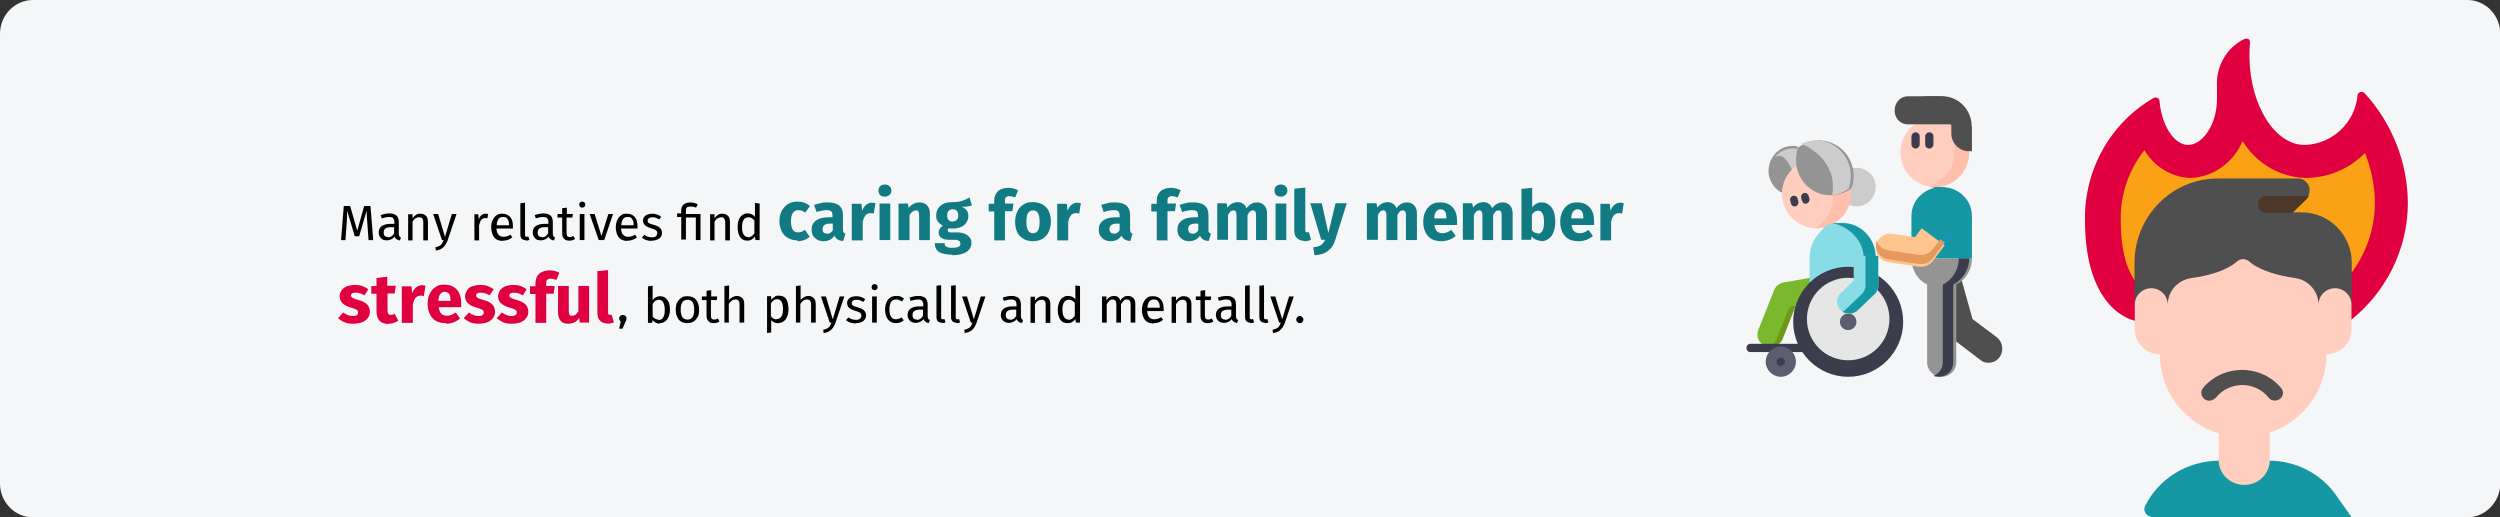 <?xml version="1.0" encoding="UTF-8"?>
<svg xmlns="http://www.w3.org/2000/svg" id="Ebene_1" data-name="Ebene 1" version="1.1" viewBox="0 0 909 188">
  <rect x="0" y="0" width="909" height="188" fill="#333333" stroke="none"/>
  <defs>
    <style>
      .cls-1 {
        fill: #ccc;
      }

      .cls-1, .cls-2, .cls-3, .cls-4, .cls-5, .cls-6, .cls-7, .cls-8, .cls-9, .cls-10, .cls-11, .cls-12, .cls-13, .cls-14, .cls-15, .cls-16, .cls-17, .cls-18, .cls-19, .cls-20, .cls-21, .cls-22, .cls-23 {
        stroke-width: 0px;
      }

      .cls-2 {
        fill: #117a83;
      }

      .cls-3 {
        fill: #3b3d4c;
      }

      .cls-4 {
        fill: #000;
      }

      .cls-5 {
        fill: #7ab92d;
      }

      .cls-6 {
        fill: #0c0c0c;
      }

      .cls-7 {
        fill: none;
      }

      .cls-8 {
        fill: #ffbfab;
      }

      .cls-9 {
        fill: #e6e6e6;
      }

      .cls-10 {
        fill: #f5f6f7;
      }

      .cls-11 {
        fill: #949494;
      }

      .cls-12 {
        fill: #faa116;
      }

      .cls-13 {
        fill: #e0003f;
      }

      .cls-14 {
        fill: #4f4f4f;
      }

      .cls-15 {
        fill: #5c5e70;
      }

      .cls-16 {
        fill: #1598a4;
      }

      .cls-17 {
        fill: #ffcebf;
      }

      .cls-18 {
        fill: #1895b7;
      }

      .cls-19 {
        fill: #88dce5;
      }

      .cls-20 {
        fill: #4c3729;
      }

      .cls-21 {
        fill: #6c9918;
      }

      .cls-22 {
        fill: #ffc48f;
      }

      .cls-23 {
        fill: #e59a5c;
      }
    </style>
  </defs>
  <g id="Page-1">
    <g id="vorlage">
      <g id="Group-7">
        <path id="Path" class="cls-10" d="M12,0h885.1c6.6,0,12,5.5,12,12.3v163.5c0,6.7-5.4,12.3-12,12.3H12c-6.6,0-12-5.5-12-12.3V12.3C0,5.5,5.4,0,12,0Z"></path>
        <g id="Group">
          <path id="Path-2" data-name="Path" class="cls-11" d="M643.3,64.2c.6,2.6,2.3,4.6,4.4,5.8l8.4-6.4.9-.7-3.5-9.7c-1.2-.2-2.5-.2-3.8.1-2.1.5-3.8,1.8-4.9,3.4-1.5,2.1-2.2,4.9-1.5,7.6h0Z"></path>
          <path id="Path-3" data-name="Path" class="cls-1" d="M645,57.5c2.9-2.5,5.6.7,8.2,8.5l3.8-2.4-3.4-9.5c-1.2-.2-2.5-.2-3.7.1-2,.5-3.7,1.7-4.8,3.3h0Z"></path>
          <path id="Path-4" data-name="Path" class="cls-1" d="M673.3,61.2c3.7-.9,7.6,1.3,8.5,5.1.9,3.7-1.3,7.6-5.1,8.5-3.7.9-7.6-1.3-8.5-5.1-.9-3.7,1.3-7.6,5.1-8.5h0Z"></path>
          <path id="Path-5" data-name="Path" class="cls-17" d="M672.6,67.4c1.7,6.7-2.4,13.5-9.1,15.2-6.7,1.7-13.5-2.4-15.2-9.1-1.7-6.7,2.4-13.5,9.1-15.2,6.7-1.7,13.5,2.4,15.2,9.1h0Z"></path>
          <path id="Path-6" data-name="Path" class="cls-8" d="M660,83c1.1,0,2.2-.1,3.4-.4,6.8-1.7,11-8.5,9.2-15.2-1.7-6.7-8.6-10.8-15.5-9.1-1.1.3-2.2.7-3.1,1.2,5.6,0,10.7,3.9,12.1,9.4,1.4,5.6-1.2,11.3-6.1,13.9h0Z"></path>
          <path id="Path-7" data-name="Path" class="cls-3" d="M656.6,74c.1,0,.2,0,.3,0,.7-.2,1.2-1,1-1.7l-.3-1.1c-.2-.8-.9-1.2-1.7-1-.7.2-1.2,1-1,1.7l.3,1.1c.2.6.7,1.1,1.3,1.1h0Z"></path>
          <path id="Path-8" data-name="Path" class="cls-3" d="M652.6,75c.1,0,.2,0,.3,0,.7-.2,1.2-1,1-1.7l-.3-1.1c-.2-.8-.9-1.2-1.7-1-.7.2-1.2,1-1,1.7l.3,1.1c.2.6.7,1.1,1.3,1.1Z"></path>
          <path id="Path-9" data-name="Path" class="cls-11" d="M658.1,68.5c2.7,2.1,6,2.8,9.1,2.4,2.2-.3,4.3-1.1,6-2.5,1.9-5.2.3-11.3-4.3-14.8-3.9-2.9-8.8-3.3-12.9-1.3-.8.4-1.5.8-2.2,1.4-1.9,5.2-.3,11.3,4.3,14.8h0Z"></path>
          <path id="Path-10" data-name="Path" class="cls-1" d="M655,52.3h0s13.5,5,11.2,18.7c2.2-.3,4.3-1.1,6-2.5,1.9-5.3.3-11.4-4.3-14.9-3.9-3-8.8-3.3-12.9-1.3h0Z"></path>
          <path id="Path-11" data-name="Path" class="cls-5" d="M658.3,101l-9.8,1.7c-1.5.3-2.8,1.3-3.4,2.7l-5.8,14.6c-.9,2.3.2,4.8,2.5,5.7.5.2,1.1.3,1.6.3,1.8,0,3.4-1.1,4.1-2.8l4.9-12.3h10.5"></path>
          <path id="Path-12" data-name="Path" class="cls-21" d="M643,125.9c.4,0,.7.1,1.1.1,1.7,0,3.4-1,4.1-2.8l4.8-12.2c-1.3,0-2.5.8-3,2.1l-4,10.2c-.5,1.3-1.7,2.3-3,2.6h0Z"></path>
          <path id="Path-13" data-name="Path" class="cls-3" d="M636.3,128h20.3c.7,0,1.3-.7,1.3-1.5s-.6-1.5-1.3-1.5h-20.3c-.7,0-1.3.7-1.3,1.5s.6,1.5,1.3,1.5Z"></path>
          <path id="Path-14" data-name="Path" class="cls-19" d="M682,100.5v-7c0-6.9-5.4-12.5-12-12.5s-6.3,1.4-8.5,3.7c-2.2,2.3-3.5,5.4-3.5,8.8v11.5"></path>
          <path id="Path-15" data-name="Path" class="cls-16" d="M667,81.3c5.4,1.3,10.6,6.3,10.6,12.2v7.5l4.4-.4v-7c0-6.9-5.5-12.5-12.2-12.5s-1.9.1-2.8.3h0Z"></path>
          <path id="Path-16" data-name="Path" class="cls-3" d="M652,117c0,11,9,20,20,20s20-9,20-20-9-20-20-20-20,9-20,20Z"></path>
          <path id="Path-17" data-name="Path" class="cls-9" d="M657,116c0,8.3,6.7,15,15,15s15-6.7,15-15-6.7-15-15-15-15,6.7-15,15Z"></path>
          <path id="Path-18" data-name="Path" class="cls-15" d="M669,117c0,1.7,1.3,3,3,3s3-1.3,3-3-1.3-3-3-3-3,1.3-3,3Z"></path>
          <path id="Path-19" data-name="Path" class="cls-19" d="M674,93v9l-4.7,4.6c-1.8,1.7-1.8,4.5,0,6.2.9.9,2,1.3,3.2,1.3s2.3-.4,3.2-1.3l6-5.8c.8-.8,1.3-1.9,1.3-3.1v-10.8"></path>
          <path id="Path-20" data-name="Path" class="cls-16" d="M670,113.4c.7.4,1.5.6,2.3.6,1.2,0,2.3-.4,3.2-1.3l6.1-5.8c.9-.8,1.3-1.9,1.3-3.1v-10.8h-4.6v10.8c0,1.2-.5,2.3-1.3,3.1l-6.1,5.8c-.3.3-.6.5-1,.7h0Z"></path>
          <path id="Path-21" data-name="Path" class="cls-15" d="M642,131.5c0,3,2.5,5.5,5.5,5.5s5.5-2.5,5.5-5.5-2.5-5.5-5.5-5.5-5.5,2.5-5.5,5.5Z"></path>
          <path id="Path-22" data-name="Path" class="cls-3" d="M647.5,133c1.3,0,2-1.6,1.1-2.5-.5-.5-1.3-.6-1.9-.2-.5.3-.8,1-.7,1.6.1.7.8,1.2,1.5,1.2h0Z"></path>
          <path id="Path-23" data-name="Path" class="cls-14" d="M713.1,101.3l4.1,14.7,8.8,6.6c2.2,1.7,2.7,4.9,1.1,7.2-1,1.4-2.5,2.1-4,2.1s-2.1-.3-3-1l-9.6-7.3-6.4-15.8,3.5-7.9,5.7,1.3Z"></path>
          <path id="Path-24" data-name="Path" class="cls-16" d="M695,78.5v15.5h22v-15.5c0-5.8-4.9-10.5-11-10.5s-11,4.7-11,10.5Z"></path>
          <path id="Path-25" data-name="Path" class="cls-17" d="M695.9,45.4c-3,2.3-4.9,5.9-4.9,10,0,7,5.6,12.6,12.5,12.6s12.5-5.7,12.5-12.6v-9l-8.1-6.4-12,5.4Z"></path>
          <path id="Path-26" data-name="Path" class="cls-8" d="M701,67.7c.9.2,1.8.3,2.7.3,6.8,0,12.3-5.7,12.3-12.6v-9l-7.9-6.4-3.5,1.6,6,4.8v9c0,6-4.1,11-9.5,12.3Z"></path>
          <path id="Path-27" data-name="Path" class="cls-14" d="M717,45.9v9.1c-3.5,0-6.4-2.9-6.4-6.5v-3.3h-16.4c-.2,0-.5,0-.7,0-6.4-.4-6-10.2.4-10.2h12.3c5.9,0,10.7,4.9,10.7,10.9Z"></path>
          <path id="Path-28" data-name="Path" class="cls-14" d="M698,35c5.8,0,10.5,4.5,10.9,10.2h.6v3.3c0,1.8.7,3.4,1.9,4.6,1.2,1.2,2.8,1.9,4.6,1.9v-9.1c0-6-4.9-10.9-10.9-10.9h-7.1Z"></path>
          <path id="Path-29" data-name="Path" class="cls-3" d="M701.5,54c.8,0,1.5-.7,1.5-1.5v-2.9c0-.9-.7-1.5-1.5-1.5s-1.5.7-1.5,1.5v2.9c0,.9.7,1.5,1.5,1.5Z"></path>
          <path id="Path-30" data-name="Path" class="cls-3" d="M696.5,54c.8,0,1.5-.7,1.5-1.5v-2.9c0-.9-.7-1.5-1.5-1.5s-1.5.7-1.5,1.5v2.9c0,.9.7,1.5,1.5,1.5Z"></path>
          <path id="Path-31" data-name="Path" class="cls-11" d="M695,94c0,3,1.2,5.7,3.2,7.7.7.7,1.6,1.3,2.5,1.8v28.3c0,2.9,2.4,5.2,5.3,5.2s5.3-2.3,5.3-5.2v-28.3c3.4-1.8,5.7-5.4,5.7-9.5h-22Z"></path>
          <path id="Path-32" data-name="Path" class="cls-16" d="M703,68.2c5.2.9,9.2,5.2,9.2,10.3v15.5h3.8v-15.5c0-5.8-5-10.5-11.1-10.5s-1.3,0-1.9.2Z"></path>
          <path id="Path-33" data-name="Path" class="cls-3" d="M703,136.7c.6.2,1.2.3,1.9.3,3,0,5.3-2.3,5.3-5.2v-28.3c3.4-1.8,5.8-5.4,5.8-9.5h-3.8c0,4.1-2.3,7.7-5.8,9.5v28.3c0,2.2-1.4,4.1-3.4,4.9Z"></path>
          <polyline id="Path-34" data-name="Path" class="cls-18" points="706 91 710 85.2 708.5 84 706 87.6"></polyline>
          <path id="Path-35" data-name="Path" class="cls-22" d="M698.7,83l-2.4,3.2-8.3-1.2c-2.8-.4-5.5,1.5-5.9,4.4-.4,2.8,1.6,5.5,4.4,5.9l11.3,1.7c.3,0,.5,0,.8,0,1.6,0,3.2-.8,4.2-2.1l4.3-5.7"></path>
          <path id="Path-36" data-name="Path" class="cls-23" d="M686.5,94.3l11.3,1.7c.3,0,.5,0,.8,0,1.6,0,3.2-.8,4.2-2.1l4.3-5.7-1.6-1.2-2.7,3.6c-1,1.3-2.5,2.1-4.2,2.1s-.5,0-.8,0l-11.3-1.7c-2-.3-3.6-1.7-4.2-3.5,0,.3-.2.6-.2.9-.4,2.8,1.6,5.5,4.4,5.9Z"></path>
        </g>
        <g id="Group-2" data-name="Group">
          <path id="Path-37" data-name="Path" class="cls-13" d="M776.2,116.6s-18.1-3.1-18.1-36.5c-.3-18.3,9.2-35.4,25-44.5.4-.2,1-.2,1.4,0s.7.7.7,1.2c.7,8.4,5.1,15.9,10.4,15.9s10.5-7.5,10.5-16.7v-4.6c-.4-7.2,3.4-14,9.9-17.2.5-.2,1.1-.2,1.5,0,.4.2.7.8.6,1.4-.2,1.8-.2,3.6-.2,5.6.4,17.6,9.5,31.7,20.3,31.5,9.9-.4,18.1-8.1,19-18,0-.6.4-1.1,1-1.2.6-.2,1.2,0,1.6.4,10,10.9,15.6,25.2,15.7,39.9,0,16.7-7.9,32.5-21,42.8h-78.3Z"></path>
          <path id="Path-38" data-name="Path" class="cls-12" d="M779.1,104.7c-3.1-1.7-8-8.5-8-24.6-.2-9.3,2.9-18.3,8.6-25.5,3.6,6,9.9,9.9,16.7,10.1,8.4-.3,15.7-5.6,19-13.4,5,8.1,13.6,13.2,23,13.4h.5c8-.2,15.5-3.4,21-9.1,2.3,5.8,3.6,11.9,3.6,18.2,0,11.8-5,23-13.4,30.9h-71.1Z"></path>
          <path id="Path-39" data-name="Path" class="cls-16" d="M825,167.5c9.5,0,18.5,4.5,24,12l6,8.5h-72.2c-1,0-2-.5-2.6-1.3-.6-.8-.7-1.9-.2-2.8,5-10,15.3-16.3,26.8-16.4h18.1Z"></path>
          <path id="Path-40" data-name="Path" class="cls-17" d="M825.3,152v15.2c0,5.1-4.1,9.1-9.3,9.1s-9.3-4.1-9.3-9.1v-15.2h18.6Z"></path>
          <path id="Path-41" data-name="Path" class="cls-14" d="M855.1,95.6v15.3l-3.1,3.1h-72.8l-3.1-3.1v-15.3c0-17,13.6-30.7,30.3-30.7h29.1c1.5,0,2.8.7,3.6,2,.8,1.2.9,2.8.3,4.1-.2.5-.5.9-.9,1.3l-4.8,4.9h3.1c10.1,0,18.3,8.2,18.3,18.3Z"></path>
          <path id="Path-42" data-name="Path" class="cls-17" d="M817.6,94.9c4.1,3.7,11.3,5.4,16.9,6.2,4.9.7,8.5,4.8,8.5,9.7,0-3.3,2.7-6,6-6s6,2.7,6,6v9c0,5-4.1,9-9.1,9,0,16.6-13.6,30.1-30.3,30.1s-30.3-13.4-30.3-30.1c-5.1,0-9.1-4.1-9.1-9v-9c0-3.3,2.7-6,6-6s6,2.7,6,6c0-4.9,3.6-8.9,8.5-9.7,5.6-.7,12.8-2.5,16.9-6.2,1.2-.9,2.8-.9,4,0Z"></path>
          <path id="Path-43" data-name="Path" class="cls-20" d="M839.5,71.2c-.2.5-.5.9-.9,1.3l-5.1,4.9h-9.4c-1.7,0-3.1-1.4-3.1-3.1s1.3-3.1,3.1-3.1h15.4Z"></path>
          <path id="Path-44" data-name="Path" class="cls-14" d="M803.4,145.7c-1.2,0-2.2-.6-2.7-1.6-.5-.9-.4-2.1.2-2.9,3.4-4.2,8.7-6.7,14.3-6.7s10.9,2.5,14.3,6.7c1,1.2.7,3-.6,3.9-1.3.9-3.1.7-4.1-.6-2.2-2.8-5.8-4.5-9.5-4.5s-7.3,1.7-9.5,4.5c-.7.7-1.6,1.2-2.5,1.2h0Z"></path>
        </g>
        <g id="Many-relatives-find">
          <path id="Manyrelativesfind" class="cls-4" d="M125.6,87.3l.4-5.5c.2-2,.2-3.7.2-5.2h0l2.8,9.3h1.6l2.7-9.3c0,1.2.1,2.9.3,5.1h0l.4,5.6h1.7l-1-12.4h-2.3l-2.5,9-2.6-9h-2.3l-1,12.4h1.6ZM145.4,87.5l.4-1.2c-.3,0-.5-.2-.6-.4-.1-.2-.2-.5-.2-.9h0v-4.3c0-1-.3-1.8-.8-2.3-.6-.5-1.4-.8-2.5-.8s-2.1.2-3.3.6h0l.4,1.2c1-.3,1.9-.5,2.6-.5s1.2.1,1.5.4c.3.3.5.8.5,1.4h0v.7h-1.5c-1.3,0-2.4.3-3.1.8s-1.1,1.3-1.1,2.3.3,1.5.8,2.1,1.3.8,2.2.8,2.2-.5,2.8-1.4c.1.5.4.8.7,1,.3.2.7.4,1.2.4h0ZM141.1,86.2c-.5,0-.9-.1-1.2-.4-.3-.3-.4-.7-.4-1.3,0-1.3.9-1.9,2.6-1.9h1.2v2.2c-.5,1-1.3,1.5-2.2,1.5ZM150,87.3v-6.7c.3-.5.7-1,1.1-1.2.4-.3.8-.4,1.3-.4s.9.1,1.1.4c.3.3.4.8.4,1.4h0v6.6h1.7v-6.8c0-.9-.2-1.6-.7-2.1-.5-.5-1.2-.8-2-.8s-1.1.1-1.6.4c-.5.3-.9.7-1.3,1.2h0v-1.4h-1.6v9.5h1.7ZM158.3,91.1c1.2-.1,2.2-.5,2.9-1.2s1.2-1.5,1.6-2.6h0l3.2-9.5h-1.7l-2.5,8.3-2.5-8.3h-1.8l3.2,9.5h.6c-.2.5-.4,1-.6,1.3-.2.3-.5.6-.9.8-.4.2-.9.4-1.5.5h0l.2,1.3ZM174.2,87.3v-5.4c.2-.9.5-1.6.8-2,.4-.4.8-.6,1.4-.6s.5,0,.8.1h0l.3-1.6c-.3,0-.6-.1-.9-.1-.6,0-1.1.2-1.5.5s-.8.9-1,1.6h0l-.2-1.9h-1.4v9.5h1.7ZM183,87.5c1.2,0,2.3-.4,3.3-1.2h0l-.7-1c-.4.3-.8.5-1.2.6s-.8.2-1.3.2c-.7,0-1.3-.2-1.8-.7-.5-.5-.7-1.3-.8-2.3h6c0-.3,0-.6,0-.8,0-1.5-.3-2.6-1-3.4-.7-.8-1.6-1.2-2.9-1.2s-1.5.2-2.1.6-1,1-1.4,1.8-.5,1.6-.5,2.6c0,1.5.4,2.7,1.1,3.6.7.9,1.8,1.3,3.1,1.3ZM185,81.9h-4.4c.1-2,.9-3,2.2-3s1.3.2,1.7.7c.4.5.6,1.2.6,2.1h0ZM191.2,87.5c.5,0,.9-.1,1.3-.3h0l-.4-1.2c-.2,0-.4.1-.6.1s-.4,0-.5-.2c0-.1-.1-.3-.1-.6h0v-11.6l-1.7.2v11.4c0,.7.2,1.2.5,1.5.4.4.8.5,1.4.5ZM201.4,87.5l.4-1.2c-.3,0-.5-.2-.6-.4-.1-.2-.2-.5-.2-.9h0v-4.3c0-1-.3-1.8-.8-2.3-.6-.5-1.4-.8-2.5-.8s-2.1.2-3.3.6h0l.4,1.2c1-.3,1.9-.5,2.6-.5s1.2.1,1.5.4c.3.3.5.8.5,1.4h0v.7h-1.5c-1.3,0-2.4.3-3.1.8s-1.1,1.3-1.1,2.3.3,1.5.8,2.1,1.3.8,2.2.8,2.2-.5,2.8-1.4c.1.5.4.8.7,1,.3.2.7.4,1.2.4h0ZM197.1,86.2c-.5,0-.9-.1-1.2-.4-.3-.3-.4-.7-.4-1.3,0-1.3.9-1.9,2.6-1.9h1.2v2.2c-.5,1-1.3,1.5-2.2,1.5ZM207,87.5c.8,0,1.5-.2,2.1-.6h0l-.6-1.1c-.5.3-.9.4-1.3.4s-.7-.1-.9-.3c-.2-.2-.3-.6-.3-1.1h0v-5.7h2.1l.2-1.3h-2.2v-2.3l-1.7.2v2.1h-1.7v1.3h1.7v5.7c0,.9.2,1.5.7,2,.4.5,1.1.7,1.9.7ZM211.7,75.5c.3,0,.6-.1.8-.3.2-.2.3-.5.3-.8s-.1-.6-.3-.8c-.2-.2-.5-.3-.8-.3s-.6.1-.8.3-.3.5-.3.8.1.6.3.8.5.3.8.3ZM212.5,87.3v-9.5h-1.7v9.5h1.7ZM219.7,87.3l3.2-9.5h-1.7l-2.5,8-2.5-8h-1.8l3.3,9.5h2ZM228.3,87.5c1.2,0,2.3-.4,3.3-1.2h0l-.7-1c-.4.3-.8.5-1.2.6s-.8.2-1.3.2c-.7,0-1.3-.2-1.8-.7s-.7-1.3-.8-2.3h6c0-.3,0-.6,0-.8,0-1.5-.3-2.6-1-3.4-.7-.8-1.6-1.2-2.9-1.2s-1.5.2-2.1.6-1.1,1-1.4,1.8c-.3.8-.5,1.6-.5,2.6,0,1.5.4,2.7,1.1,3.6s1.8,1.3,3.1,1.3ZM230.3,81.9h-4.4c.1-2,.9-3,2.2-3s1.3.2,1.7.7.6,1.2.6,2.1h0ZM236.9,87.5c1,0,1.9-.2,2.7-.7s1.1-1.2,1.1-2.1-.3-1.4-.8-1.9c-.5-.5-1.3-.8-2.4-1.1-.8-.2-1.3-.4-1.6-.6-.3-.2-.4-.5-.4-.9s.2-.7.5-.9.7-.3,1.3-.3.8,0,1.2.2.8.3,1.2.6h0l.7-1c-.5-.4-1-.6-1.5-.8-.5-.2-1.1-.3-1.7-.3s-1.2.1-1.8.3c-.5.2-.9.5-1.2.9-.3.4-.4.8-.4,1.3s.2,1.2.7,1.7c.5.4,1.2.8,2.2,1.1.6.2,1.1.3,1.4.5.3.1.6.3.7.5.1.2.2.5.2.8s-.2.8-.5,1.1c-.4.3-.9.4-1.5.4-1,0-1.9-.3-2.7-.9h0l-.9,1c.9.8,2.1,1.2,3.6,1.2ZM249.4,87.3v-8.2h3.6v8.2h1.7v-9.5h-5.3v-1.3c0-.5.1-.8.4-1.1.2-.2.7-.3,1.3-.3s1.4.1,2,.4h0l.6-1.2c-.4-.2-.8-.4-1.3-.5-.4-.1-.9-.2-1.4-.2-1.1,0-1.9.3-2.5.8-.5.5-.8,1.2-.8,2h0v1.2h-1.5v1.3h1.5v8.2h1.7ZM259.8,87.3v-6.7c.3-.5.7-1,1.1-1.2s.8-.4,1.3-.4.9.1,1.1.4.4.8.4,1.4h0v6.6h1.7v-6.8c0-.9-.2-1.6-.7-2.1-.5-.5-1.2-.8-2-.8s-1.1.1-1.6.4-.9.7-1.3,1.2h0v-1.4h-1.6v9.5h1.7ZM271.7,87.5c.6,0,1.1-.1,1.6-.4s.9-.6,1.2-1.1h0l.2,1.3h1.5v-13.3l-1.7-.2v5c-.7-.8-1.6-1.2-2.6-1.2s-1.4.2-2,.6c-.6.4-1,1-1.3,1.8-.3.8-.4,1.6-.4,2.6,0,1.5.3,2.7.9,3.6.6.9,1.5,1.3,2.6,1.3ZM272,86.2c-.7,0-1.2-.3-1.6-.9s-.6-1.5-.6-2.7.2-2.1.6-2.7c.4-.6,1-.9,1.7-.9s.8.1,1.2.3c.4.2.7.5,1,.9h0v4.6c-.3.5-.7.8-1,1.1-.4.2-.8.4-1.3.4Z"></path>
          <path id="caringforafamilymember" class="cls-2" d="M289.9,87.7c1.7,0,3.2-.5,4.5-1.6h0l-1.7-2.5c-.5.3-1,.5-1.3.7-.4.1-.8.2-1.2.2-.9,0-1.5-.3-1.9-.9-.4-.6-.7-1.6-.7-3s.2-2.5.7-3.2c.4-.6,1.1-1,2-1s1.7.3,2.5.9h0l1.7-2.4c-.6-.5-1.3-1-2.1-1.2-.7-.3-1.6-.4-2.5-.4-1.3,0-2.4.3-3.4.9-1,.6-1.7,1.5-2.3,2.5-.5,1.1-.8,2.3-.8,3.7s.3,2.6.8,3.7c.5,1,1.3,1.9,2.3,2.4,1,.6,2.1.9,3.5.9ZM299.4,87.7c1.8,0,3.1-.7,4-2,.3.6.7,1.1,1.2,1.4.5.3,1.2.5,2,.5h0l.8-2.6c-.3-.1-.5-.3-.7-.5-.1-.2-.2-.6-.2-1.1h0v-5.1c0-1.6-.4-2.7-1.3-3.5-.9-.8-2.3-1.2-4.2-1.2s-1.6,0-2.4.2c-.9.2-1.7.4-2.6.7h0l.9,2.6c.7-.2,1.3-.4,1.9-.5s1.1-.2,1.6-.2c.8,0,1.4.1,1.8.4.3.3.5.8.5,1.6h0v.6h-1.4c-2,0-3.6.4-4.6,1.2-1.1.8-1.6,1.9-1.6,3.3s.4,2.2,1.2,3c.8.8,1.8,1.2,3.1,1.2ZM300.6,84.9c-.5,0-.9-.1-1.1-.4-.3-.3-.4-.7-.4-1.2s.2-1.2.7-1.5c.4-.3,1.1-.5,2-.5h1v2.4c-.5.9-1.2,1.3-2.1,1.3ZM313.7,87.3v-6.6c.2-1.1.6-1.9,1-2.4.4-.5,1-.8,1.8-.8s.7,0,1.2.2h0l.6-3.8c-.4-.1-.8-.2-1.3-.2-.8,0-1.5.3-2.1.8-.6.5-1.1,1.2-1.4,2.2h0l-.3-2.6h-3.5v13.3h4ZM321.7,71.5c.7,0,1.2-.2,1.7-.6s.7-1,.7-1.6-.2-1.2-.7-1.6c-.4-.4-1-.6-1.7-.6s-1.2.2-1.7.6c-.4.4-.6,1-.6,1.6s.2,1.2.6,1.6,1,.6,1.7.6ZM323.7,87.3v-13.3h-3.9v13.3h3.9ZM330.7,87.3v-9.1c.7-1.1,1.5-1.7,2.3-1.7s.7.1.9.4c.2.3.3.7.3,1.4h0v9h3.9v-9.7c0-1.3-.3-2.2-1-2.9-.6-.7-1.6-1.1-2.7-1.1s-1.6.2-2.2.5c-.7.3-1.3.8-1.8,1.5h0l-.3-1.6h-3.4v13.3h3.9ZM346.2,92.8c2.2,0,4-.4,5.2-1.2s1.8-1.9,1.8-3.2-.2-1.4-.6-2c-.4-.6-1-1-1.8-1.4-.8-.3-1.7-.5-2.7-.5h-2c-.6,0-1,0-1.2-.2-.2-.1-.3-.3-.3-.6s0-.3.1-.4.2-.2.3-.3c.5.1,1,.1,1.5.1,1.1,0,2.1-.2,3-.6.8-.4,1.5-.9,1.9-1.6s.7-1.4.7-2.3-.2-1.5-.6-2.1c-.4-.5-1-1-1.9-1.3,1.7,0,3-.2,3.8-.5h0l-.9-2.9c-1,.6-1.9,1-2.9,1.3-.9.3-2.1.4-3.4.4-1.8,0-3.2.4-4.2,1.3-1.1.9-1.6,2.1-1.6,3.5s.2,1.6.6,2.2c.4.6,1,1.1,1.8,1.6-.5.3-.9.7-1.1,1.1-.3.5-.4.9-.4,1.4,0,.8.3,1.4,1,1.9s1.7.7,3.1.7h1.9c.6,0,1.1.1,1.4.4.3.2.5.5.5,1s-.2.9-.6,1.1-1.2.4-2.2.4-1.4,0-1.8-.2c-.4-.1-.7-.3-.9-.5-.2-.2-.2-.5-.2-1h-3.6c0,.9.2,1.7.6,2.3s1,1.1,2,1.4,2.2.5,3.8.5ZM346.4,80.6c-.6,0-1.1-.2-1.5-.6-.4-.4-.5-.9-.5-1.7s.2-1.2.5-1.6c.4-.4.8-.6,1.5-.6,1.3,0,2,.7,2,2.1s-.2,1.3-.5,1.7c-.3.4-.8.6-1.5.6ZM365.4,87.3v-10.5h2.7l.4-2.8h-3.1v-1c0-.6.1-1.1.4-1.3s.7-.4,1.2-.4,1.4.2,2.1.5h0l1.1-2.6c-1.1-.6-2.3-.9-3.6-.9s-2.9.4-3.8,1.3-1.3,1.9-1.3,3.3h0v1.2h-2v2.8h2v10.5h3.9ZM375.6,87.7c1.3,0,2.5-.3,3.5-.9,1-.6,1.7-1.4,2.2-2.5.5-1.1.8-2.3.8-3.7,0-2.2-.6-4-1.7-5.2-1.2-1.2-2.7-1.9-4.8-1.9s-2.5.3-3.5.9c-1,.6-1.7,1.4-2.2,2.5-.5,1.1-.8,2.3-.8,3.7,0,2.2.6,4,1.7,5.2,1.2,1.2,2.7,1.9,4.8,1.9ZM375.6,84.8c-.8,0-1.4-.3-1.8-1-.4-.7-.6-1.7-.6-3.2s.2-2.5.6-3.1c.4-.7,1-1,1.8-1s1.4.3,1.8,1c.4.7.6,1.7.6,3.2s-.2,2.5-.6,3.1c-.4.7-1,1-1.8,1ZM388.4,87.3v-6.6c.2-1.1.6-1.9,1-2.4s1-.8,1.8-.8.7,0,1.2.2h0l.6-3.8c-.4-.1-.8-.2-1.3-.2-.8,0-1.5.3-2.1.8s-1.1,1.2-1.4,2.2h0l-.3-2.6h-3.5v13.3h4ZM403.8,87.7c1.8,0,3.1-.7,4-2,.3.6.7,1.1,1.2,1.4.5.3,1.2.5,2,.5h0l.8-2.6c-.3-.1-.5-.3-.7-.5-.1-.2-.2-.6-.2-1.1h0v-5.1c0-1.6-.4-2.7-1.3-3.5-.9-.8-2.3-1.2-4.2-1.2s-1.6,0-2.4.2c-.9.2-1.7.4-2.6.7h0l.9,2.6c.7-.2,1.3-.4,1.9-.5s1.1-.2,1.6-.2c.8,0,1.4.1,1.8.4.3.3.5.8.5,1.6h0v.6h-1.4c-2,0-3.6.4-4.6,1.2-1.1.8-1.6,1.9-1.6,3.3s.4,2.2,1.2,3c.8.8,1.8,1.2,3.1,1.2ZM404.9,84.9c-.5,0-.9-.1-1.1-.4s-.4-.7-.4-1.2.2-1.2.7-1.5c.4-.3,1.1-.5,2-.5h1v2.4c-.5.9-1.2,1.3-2.1,1.3ZM424.5,87.3v-10.5h2.7l.4-2.8h-3.1v-1c0-.6.1-1.1.4-1.3s.7-.4,1.2-.4,1.4.2,2.1.5h0l1.1-2.6c-1.1-.6-2.3-.9-3.6-.9s-2.9.4-3.8,1.3-1.3,1.9-1.3,3.3h0v1.2h-2v2.8h2v10.5h4ZM432.3,87.7c1.8,0,3.1-.7,4-2,.3.6.7,1.1,1.2,1.4.5.3,1.2.5,2,.5h0l.8-2.6c-.3-.1-.5-.3-.7-.5s-.2-.6-.2-1.1h0v-5.1c0-1.6-.4-2.7-1.3-3.5-.9-.8-2.3-1.2-4.2-1.2s-1.6,0-2.4.2c-.9.2-1.7.4-2.6.7h0l.9,2.6c.6-.2,1.3-.4,1.9-.5s1.1-.2,1.6-.2c.8,0,1.4.1,1.8.4.3.3.5.8.5,1.6h0v.6h-1.3c-2,0-3.6.4-4.6,1.2-1.1.8-1.6,1.9-1.6,3.3s.4,2.2,1.2,3c.8.8,1.8,1.2,3.1,1.2ZM433.5,84.9c-.5,0-.9-.1-1.1-.4s-.4-.7-.4-1.2.2-1.2.7-1.5c.4-.3,1.1-.5,2-.5h1v2.4c-.5.9-1.2,1.3-2.1,1.3ZM446.5,87.3v-9.1c.3-.6.6-1,.9-1.3.3-.3.7-.4,1.1-.4.8,0,1.1.6,1.1,1.8h0v9h4v-9.1c.3-.6.6-1,.9-1.3.3-.3.7-.4,1.1-.4.8,0,1.1.6,1.1,1.8h0v9h4v-9.7c0-1.2-.3-2.2-1-2.9-.6-.7-1.5-1.1-2.5-1.1s-1.6.2-2.2.5-1.2.9-1.8,1.6c-.2-.7-.6-1.2-1.2-1.6-.5-.4-1.2-.6-1.9-.6s-1.5.2-2.1.5-1.2.8-1.7,1.5h0l-.3-1.6h-3.4v13.3h3.9ZM465.7,71.5c.7,0,1.2-.2,1.7-.6.4-.4.7-1,.7-1.6s-.2-1.2-.7-1.6c-.4-.4-1-.6-1.7-.6s-1.2.2-1.7.6c-.4.4-.6,1-.6,1.6s.2,1.2.6,1.6c.4.4,1,.6,1.7.6ZM467.7,87.3v-13.3h-3.9v13.3h3.9ZM474.3,87.7c.9,0,1.7-.2,2.4-.5h0l-.8-2.8c-.2,0-.4.1-.6.1-.5,0-.7-.3-.7-.8h0v-15.5l-4,.4v15.2c0,1.2.3,2.2,1,2.8s1.5,1,2.7,1ZM478,92.8c2-.1,3.7-.6,4.9-1.6,1.2-.9,2.1-2.2,2.6-4h0l4.2-13.3h-4.1l-2.6,10.8-2.4-10.8h-4.2l4,13.3h1.4c-.4.9-.9,1.5-1.5,1.9-.6.4-1.5.7-2.8.8h0l.4,2.8ZM501,87.3v-9.1c.3-.6.6-1,.9-1.3.3-.3.7-.4,1.1-.4.8,0,1.1.6,1.1,1.8h0v9h4v-9.1c.3-.6.6-1,.9-1.3.3-.3.7-.4,1.1-.4.8,0,1.1.6,1.1,1.8h0v9h4v-9.7c0-1.2-.3-2.2-1-2.9-.6-.7-1.5-1.1-2.5-1.1s-1.6.2-2.2.5-1.2.9-1.8,1.6c-.2-.7-.6-1.2-1.2-1.6s-1.2-.6-1.9-.6-1.5.2-2.1.5-1.2.8-1.7,1.5h0l-.3-1.6h-3.5v13.3h4ZM524.1,87.7c1.9,0,3.6-.6,5.2-1.9h0l-1.6-2.2c-.6.4-1.1.7-1.6.9-.5.2-1,.3-1.5.3-.9,0-1.6-.2-2.1-.7-.5-.4-.8-1.2-.9-2.3h8.2c0-.4,0-.9,0-1.4,0-2.1-.5-3.8-1.6-5s-2.6-1.8-4.5-1.8-2.4.3-3.4.9c-.9.6-1.6,1.5-2.1,2.6s-.7,2.3-.7,3.6c0,2.1.6,3.8,1.7,5.1,1.1,1.3,2.8,1.9,5,1.9ZM525.9,79.4h-4.4c0-1.2.3-2,.7-2.5s.9-.8,1.6-.8c1.4,0,2.1,1,2.1,3.1h0v.2ZM535.9,87.3v-9.1c.3-.6.6-1,.9-1.3.3-.3.7-.4,1.1-.4.8,0,1.1.6,1.1,1.8h0v9h3.9v-9.1c.3-.6.6-1,.9-1.3.3-.3.7-.4,1.1-.4.8,0,1.1.6,1.1,1.8h0v9h4v-9.7c0-1.2-.3-2.2-1-2.9-.6-.7-1.5-1.1-2.5-1.1s-1.6.2-2.2.5-1.2.9-1.8,1.6c-.2-.7-.6-1.2-1.2-1.6-.5-.4-1.2-.6-1.9-.6s-1.5.2-2.1.5-1.2.8-1.7,1.5h0l-.3-1.6h-3.4v13.3h3.9ZM560.3,87.7c1.1,0,2-.3,2.8-.9.8-.6,1.4-1.4,1.8-2.5.4-1.1.6-2.3.6-3.6,0-2.2-.4-4-1.3-5.2s-2.1-1.9-3.6-1.9-1.4.2-2,.5c-.6.3-1.1.8-1.5,1.3h0v-7.1l-3.9.4v18.5h3.5l.2-1.3c.4.5.9,1,1.5,1.2s1.2.5,2,.5ZM559.1,84.8c-.4,0-.8-.1-1.2-.3-.4-.2-.7-.5-.9-.9h0v-5.5c.6-1,1.4-1.5,2.2-1.5s1.2.3,1.6.9.6,1.7.6,3.3c0,2.8-.8,4.2-2.3,4.2ZM574,87.7c1.9,0,3.6-.6,5.2-1.9h0l-1.6-2.2c-.6.4-1.1.7-1.6.9-.5.2-1,.3-1.5.3-.9,0-1.6-.2-2.1-.7-.5-.4-.8-1.2-1-2.3h8.2c0-.4,0-.9,0-1.4,0-2.1-.5-3.8-1.6-5s-2.6-1.8-4.5-1.8-2.4.3-3.4.9c-.9.6-1.6,1.5-2.1,2.6s-.7,2.3-.7,3.6c0,2.1.6,3.8,1.7,5.1,1.1,1.3,2.8,1.9,5,1.9ZM575.7,79.4h-4.4c0-1.2.3-2,.7-2.5s.9-.8,1.6-.8c1.4,0,2.1,1,2.1,3.1h0v.2ZM585.8,87.3v-6.6c.2-1.1.6-1.9,1-2.4.4-.5,1-.8,1.8-.8s.7,0,1.2.2h0l.6-3.8c-.4-.1-.8-.2-1.3-.2-.8,0-1.5.3-2.1.8s-1.1,1.2-1.4,2.2h0l-.3-2.6h-3.4v13.3h3.9Z"></path>
          <path id="stressful_" data-name="stressful," class="cls-13" d="M128.6,117.7c1.1,0,2.1-.2,3-.5.9-.3,1.6-.9,2.1-1.5.5-.7.8-1.4.8-2.3s-.3-2-1-2.7-1.7-1.2-3.1-1.6c-.8-.2-1.4-.4-1.8-.6-.4-.2-.6-.3-.8-.5s-.2-.4-.2-.6.1-.6.4-.7c.3-.2.7-.3,1.2-.3,1.1,0,2.2.3,3.3,1h0l1.4-2.2c-.6-.5-1.4-.9-2.2-1.2-.8-.3-1.7-.4-2.7-.4s-2,.2-2.9.5c-.8.4-1.5.8-1.9,1.5-.4.6-.7,1.3-.7,2.1s.3,1.9,1,2.5c.7.7,1.6,1.2,2.9,1.6.8.2,1.4.4,1.8.6s.6.3.8.5c.1.2.2.4.2.8s-.2.7-.5.9-.8.3-1.4.3c-1.2,0-2.4-.4-3.5-1.3h0l-1.9,2.1c.7.6,1.5,1.1,2.4,1.5,1,.4,2,.5,3.1.5ZM141.2,117.7c.6,0,1.3,0,1.9-.3.6-.2,1.2-.4,1.7-.8h0l-1.3-2.5c-.5.3-1,.4-1.4.4s-.8-.1-.9-.4c-.2-.3-.3-.7-.3-1.3h0v-6.1h2.6l.4-2.8h-3.1v-3.3l-3.9.5v2.9h-1.9v2.8h1.9v6.2c0,3.2,1.4,4.8,4.4,4.8ZM150.1,117.3v-6.6c.2-1.1.6-1.9,1-2.4.4-.5,1-.8,1.8-.8s.7,0,1.2.2h0l.6-3.8c-.4-.1-.8-.2-1.3-.2-.8,0-1.5.3-2.1.8-.6.5-1.1,1.2-1.4,2.2h0l-.3-2.6h-3.5v13.3h4ZM162.1,117.7c1.9,0,3.6-.6,5.2-1.9h0l-1.6-2.2c-.6.4-1.1.7-1.6.9-.5.2-1,.3-1.5.3-.9,0-1.6-.2-2.1-.7-.5-.5-.8-1.2-1-2.4h8.2c0-.4,0-.9,0-1.4,0-2.1-.5-3.8-1.6-5-1.1-1.2-2.6-1.8-4.5-1.8s-2.4.3-3.3.9-1.6,1.5-2.1,2.5-.7,2.3-.7,3.6c0,2.1.6,3.8,1.7,5.1s2.8,1.9,5,1.9ZM163.8,109.4h-4.4c0-1.1.3-2,.7-2.5s.9-.8,1.6-.8c1.4,0,2.1,1,2.1,3h0v.2ZM174.1,117.7c1.1,0,2.1-.2,3-.5.9-.3,1.6-.9,2.1-1.5.5-.7.8-1.4.8-2.3s-.3-2-1-2.7-1.7-1.2-3.1-1.6c-.8-.2-1.4-.4-1.8-.6s-.6-.3-.8-.5-.2-.4-.2-.6.1-.6.4-.7c.3-.2.7-.3,1.2-.3,1.1,0,2.2.3,3.3,1h0l1.5-2.2c-.6-.5-1.4-.9-2.2-1.2-.8-.3-1.7-.4-2.7-.4s-2,.2-2.9.5-1.5.8-1.9,1.5-.7,1.3-.7,2.1.3,1.9,1,2.5c.7.7,1.6,1.2,3,1.6.8.2,1.4.4,1.8.6.4.2.6.3.8.5.1.2.2.4.2.8s-.2.7-.5.9c-.3.2-.8.3-1.4.3-1.2,0-2.4-.4-3.5-1.3h0l-1.9,2.1c.7.6,1.5,1.1,2.4,1.5,1,.4,2,.5,3.1.5ZM186.2,117.7c1.1,0,2.1-.2,3-.5.9-.3,1.6-.9,2.1-1.5.5-.7.8-1.4.8-2.3s-.3-2-1-2.7-1.7-1.2-3.1-1.6c-.8-.2-1.4-.4-1.8-.6-.4-.2-.6-.3-.8-.5s-.2-.4-.2-.6.1-.6.4-.7c.3-.2.7-.3,1.2-.3,1.1,0,2.2.3,3.3,1h0l1.4-2.2c-.6-.5-1.4-.9-2.2-1.2s-1.7-.4-2.7-.4-2,.2-2.9.5c-.8.4-1.5.8-1.9,1.5s-.7,1.3-.7,2.1.3,1.9,1,2.5,1.6,1.2,3,1.6c.8.2,1.4.4,1.8.6.4.2.6.3.8.5.1.2.2.4.2.8s-.2.7-.5.9-.8.3-1.4.3c-1.2,0-2.4-.4-3.5-1.3h0l-1.9,2.1c.7.6,1.5,1.1,2.4,1.5,1,.4,2,.5,3.1.5ZM198.6,117.3v-10.5h2.7l.4-2.8h-3.1v-1c0-.6.1-1.1.4-1.3s.7-.4,1.2-.4,1.4.2,2.1.5h0l1.1-2.6c-1.1-.6-2.3-.9-3.6-.9s-2.9.4-3.8,1.3-1.3,1.9-1.3,3.3h0v1.2h-2v2.8h2v10.5h3.9ZM206.6,117.7c1.7,0,3.1-.7,4-2.1h0l.2,1.7h3.4v-13.3h-3.9v9.2c-.6,1-1.3,1.6-2.2,1.6s-.8-.1-1-.4c-.2-.3-.3-.7-.3-1.4h0v-9h-3.9v9.5c0,1.3.3,2.3.9,3.1s1.5,1.1,2.8,1.1ZM220.8,117.7c.9,0,1.7-.2,2.4-.5h0l-.8-2.8c-.2,0-.4.1-.6.1-.5,0-.7-.3-.7-.8h0v-15.5l-3.9.4v15.2c0,1.2.3,2.2,1,2.8.6.7,1.5,1,2.7,1Z"></path>
          <path id="bothphysicallyandmentally." class="cls-4" d="M239.8,117.5c.8,0,1.4-.2,2-.6.6-.4,1-1,1.3-1.7.3-.8.5-1.6.5-2.6,0-1.6-.3-2.8-1-3.6-.6-.9-1.5-1.3-2.6-1.3s-2,.5-2.7,1.4h0v-5.2l-1.7.2v13.3h1.5l.2-1c.7.8,1.5,1.3,2.5,1.3ZM239.4,116.2c-.4,0-.8-.1-1.2-.3s-.7-.5-.9-.9h0v-4.5c.6-1,1.4-1.5,2.2-1.5s1.3.3,1.6.9c.4.6.6,1.5.6,2.8s-.2,2.2-.6,2.8c-.4.6-1,.9-1.7.9ZM249.9,117.5c.9,0,1.6-.2,2.3-.6.6-.4,1.1-1,1.5-1.7s.5-1.6.5-2.6c0-1.5-.4-2.7-1.1-3.6-.7-.9-1.8-1.3-3.1-1.3s-1.7.2-2.3.6-1.1,1-1.5,1.7-.5,1.6-.5,2.6c0,1.5.4,2.7,1.1,3.6.7.9,1.8,1.3,3.1,1.3ZM249.9,116.2c-1.6,0-2.4-1.2-2.4-3.6s.8-3.6,2.5-3.6,2.4,1.2,2.4,3.6-.8,3.6-2.4,3.6ZM259.5,117.5c.8,0,1.5-.2,2.1-.6h0l-.6-1.1c-.5.3-.9.4-1.3.4s-.7-.1-.9-.3-.3-.6-.3-1.1h0v-5.7h2.1l.2-1.3h-2.2v-2.3l-1.7.2v2.1h-1.7v1.3h1.7v5.7c0,.9.2,1.5.7,2,.4.5,1.1.7,1.9.7ZM265,117.3v-6.8c.3-.5.7-.9,1.1-1.2.4-.3.8-.4,1.3-.4s.9.1,1.1.4c.3.3.4.8.4,1.4h0v6.6h1.7v-6.8c0-.9-.2-1.6-.7-2.1-.5-.5-1.2-.8-2-.8s-2.1.5-2.8,1.5h0v-5.3l-1.7.2v13.3h1.7ZM278.7,121.1l1.7-.2v-4.5c.6.7,1.4,1.1,2.5,1.1s2.1-.5,2.8-1.4c.6-.9,1-2.1,1-3.6s-.3-2.8-.8-3.7c-.6-.9-1.5-1.3-2.7-1.3s-1.1.1-1.5.4-.9.6-1.3,1.1h0v-1.3h-1.5v13.3ZM282.4,116.1c-.4,0-.8,0-1.2-.3-.4-.2-.7-.5-.9-.9h0v-4.6c.3-.4.6-.8,1-1.1.4-.3.8-.4,1.3-.4,1.4,0,2.1,1.2,2.1,3.6s-.8,3.6-2.3,3.6ZM291,117.3v-6.8c.3-.5.7-.9,1.1-1.2.4-.3.8-.4,1.3-.4s.9.1,1.1.4c.3.3.4.8.4,1.4h0v6.6h1.7v-6.8c0-.9-.2-1.6-.7-2.1-.5-.5-1.2-.8-2-.8s-2.1.5-2.8,1.5h0v-5.3l-1.7.2v13.3h1.7ZM299.3,121.1c1.2-.1,2.2-.5,2.9-1.2.7-.6,1.2-1.5,1.6-2.6h0l3.2-9.5h-1.7l-2.5,8.3-2.5-8.3h-1.8l3.2,9.5h.6c-.2.5-.4,1-.6,1.3s-.5.6-.9.8c-.4.2-.9.4-1.5.5h0l.2,1.3ZM311.1,117.5c1,0,1.9-.2,2.7-.7.7-.5,1.1-1.2,1.1-2.1s-.3-1.4-.8-1.9c-.5-.5-1.3-.8-2.4-1.1-.8-.2-1.3-.4-1.6-.6-.3-.2-.4-.5-.4-.9s.2-.7.5-.9.7-.3,1.3-.3.8,0,1.2.2.8.3,1.2.6h0l.7-1c-.5-.4-1-.6-1.5-.8-.5-.2-1.1-.3-1.7-.3s-1.2.1-1.8.3-.9.5-1.2.9c-.3.4-.4.8-.4,1.3s.2,1.2.7,1.7c.4.4,1.2.8,2.2,1.1.6.2,1.1.3,1.4.5.3.1.6.3.7.5.1.2.2.5.2.8s-.2.8-.5,1.1c-.4.3-.9.4-1.5.4-1,0-1.9-.3-2.7-.9h0l-.9,1c.9.8,2.1,1.2,3.6,1.2ZM318,105.5c.3,0,.6-.1.8-.3.2-.2.3-.5.3-.8s-.1-.6-.3-.8c-.2-.2-.5-.3-.8-.3s-.6.1-.8.3c-.2.2-.3.5-.3.8s.1.6.3.8c.2.2.5.3.8.3ZM318.8,117.3v-9.5h-1.7v9.5h1.7ZM325.7,117.5c1.1,0,2-.3,2.9-1h0l-.8-1.1c-.4.3-.7.4-1,.5-.3.1-.7.2-1,.2-.8,0-1.4-.3-1.8-.9s-.6-1.5-.6-2.7.2-2.1.6-2.7c.4-.6,1-.9,1.8-.9s.7,0,1.1.2c.3.1.6.3,1,.5h0l.8-1c-.4-.4-.9-.6-1.3-.8-.5-.2-1-.2-1.5-.2-.9,0-1.6.2-2.2.6-.6.4-1.1,1-1.4,1.8s-.5,1.6-.5,2.6c0,1.5.4,2.7,1.1,3.6.7.9,1.7,1.3,3,1.3ZM337.7,117.5l.4-1.2c-.3,0-.5-.2-.6-.4-.1-.2-.2-.5-.2-.9h0v-4.3c0-1-.3-1.8-.8-2.3-.6-.5-1.4-.8-2.5-.8s-2.1.2-3.3.6h0l.4,1.2c1-.3,1.9-.5,2.6-.5s1.2.1,1.5.4c.3.3.5.8.5,1.4h0v.7h-1.5c-1.3,0-2.4.3-3.1.8s-1.1,1.3-1.1,2.3.3,1.5.8,2.1c.5.5,1.3.8,2.2.8s2.2-.5,2.8-1.4c.1.5.4.8.7,1,.3.2.7.4,1.2.4h0ZM333.4,116.2c-.5,0-.9-.1-1.2-.4-.3-.3-.4-.7-.4-1.3,0-1.3.9-1.9,2.6-1.9h1.2v2.2c-.5,1-1.3,1.5-2.2,1.5ZM342.5,117.5c.5,0,.9-.1,1.3-.3h0l-.4-1.2c-.2,0-.4.1-.6.1s-.4,0-.5-.2c0-.1-.1-.3-.1-.6h0v-11.6l-1.7.2v11.4c0,.7.2,1.2.5,1.5.4.4.8.5,1.4.5ZM347.8,117.5c.5,0,.9-.1,1.3-.3h0l-.4-1.2c-.2,0-.4.1-.6.1s-.4,0-.5-.2c0-.1-.1-.3-.1-.6h0v-11.6l-1.7.2v11.4c0,.7.2,1.2.5,1.5.4.4.8.5,1.4.5ZM350.6,121.1c1.2-.1,2.2-.5,2.9-1.2.7-.6,1.2-1.5,1.6-2.6h0l3.2-9.5h-1.7l-2.5,8.3-2.5-8.3h-1.8l3.2,9.5h.6c-.2.5-.4,1-.6,1.3s-.5.6-.9.8c-.4.2-.9.4-1.5.5h0l.2,1.3ZM371.6,117.5l.4-1.2c-.3,0-.5-.2-.6-.4-.1-.2-.2-.5-.2-.9h0v-4.3c0-1-.3-1.8-.8-2.3-.6-.5-1.4-.8-2.5-.8s-2.1.2-3.3.6h0l.4,1.2c1-.3,1.9-.5,2.6-.5s1.2.1,1.5.4c.3.3.5.8.5,1.4h0v.7h-1.5c-1.3,0-2.4.3-3.1.8-.7.5-1.1,1.3-1.1,2.3s.3,1.5.8,2.1c.5.5,1.3.8,2.2.8s2.2-.5,2.8-1.4c.1.5.4.8.7,1,.3.2.7.4,1.2.4h0ZM367.3,116.2c-.5,0-.9-.1-1.2-.4-.3-.3-.4-.7-.4-1.3,0-1.3.9-1.9,2.6-1.9h1.2v2.2c-.5,1-1.3,1.5-2.2,1.5ZM376.3,117.3v-6.7c.3-.5.7-1,1.1-1.2.4-.3.8-.4,1.3-.4s.9.1,1.1.4c.3.3.4.8.4,1.4h0v6.6h1.7v-6.8c0-.9-.2-1.6-.7-2.1s-1.2-.8-2-.8-1.1.1-1.6.4c-.5.3-.9.7-1.3,1.2h0v-1.4h-1.6v9.5h1.7ZM388.2,117.5c.6,0,1.1-.1,1.6-.4.5-.3.9-.6,1.2-1.1h0l.2,1.3h1.5v-13.3l-1.7-.2v5c-.7-.8-1.6-1.2-2.6-1.2s-1.4.2-2,.6c-.6.4-1,1-1.3,1.8-.3.8-.5,1.6-.5,2.6,0,1.5.3,2.7.9,3.6s1.5,1.3,2.6,1.3ZM388.5,116.2c-.7,0-1.2-.3-1.6-.9-.4-.6-.6-1.5-.6-2.7s.2-2.1.6-2.7c.4-.6,1-.9,1.7-.9s.8.1,1.2.3.7.5,1,.9h0v4.6c-.3.5-.7.8-1,1.1-.4.2-.8.4-1.3.4ZM402.4,117.3v-6.7c.4-.6.7-1,1-1.3.3-.3.7-.4,1.2-.4.9,0,1.3.6,1.3,1.8h0v6.6h1.7v-6.7c.4-.6.7-1,1-1.3.3-.3.7-.4,1.2-.4.9,0,1.3.6,1.3,1.8h0v6.6h1.7v-6.8c0-.9-.2-1.6-.7-2.1-.5-.5-1.1-.8-1.9-.8s-1.1.1-1.6.4c-.5.3-.9.7-1.2,1.3-.2-.5-.5-1-.9-1.3-.4-.3-.9-.4-1.5-.4-1.1,0-2,.5-2.7,1.6h0v-1.4h-1.6v9.5h1.7ZM419.6,117.5c1.2,0,2.3-.4,3.3-1.2h0l-.7-1c-.4.3-.8.5-1.2.6s-.8.2-1.3.2c-.7,0-1.3-.2-1.8-.7s-.7-1.3-.8-2.3h6c0-.3,0-.6,0-.8,0-1.5-.3-2.6-1-3.4-.7-.8-1.6-1.2-2.9-1.2s-1.5.2-2.1.6-1,1-1.4,1.8c-.3.8-.5,1.6-.5,2.6,0,1.5.4,2.7,1.1,3.6.7.9,1.8,1.3,3.1,1.3ZM421.6,111.9h-4.4c.1-2,.9-3,2.2-3s1.3.2,1.7.7.6,1.2.6,2.1h0ZM427.6,117.3v-6.7c.3-.5.7-1,1.1-1.2.4-.3.8-.4,1.3-.4s.9.1,1.1.4c.3.3.4.8.4,1.4h0v6.6h1.7v-6.8c0-.9-.2-1.6-.7-2.1s-1.2-.8-2-.8-1.1.1-1.6.4c-.5.3-.9.7-1.3,1.2h0v-1.4h-1.6v9.5h1.7ZM439.1,117.5c.8,0,1.5-.2,2.1-.6h0l-.6-1.1c-.5.3-.9.4-1.3.4s-.7-.1-.9-.3c-.2-.2-.3-.6-.3-1.1h0v-5.7h2.1l.2-1.3h-2.2v-2.3l-1.7.2v2.1h-1.7v1.3h1.7v5.7c0,.9.2,1.5.7,2,.4.5,1.1.7,1.9.7ZM449.8,117.5l.4-1.2c-.3,0-.5-.2-.6-.4-.1-.2-.2-.5-.2-.9h0v-4.3c0-1-.3-1.8-.8-2.3-.6-.5-1.4-.8-2.5-.8s-2.1.2-3.3.6h0l.4,1.2c1-.3,1.9-.5,2.6-.5s1.2.1,1.5.4c.3.3.5.8.5,1.4h0v.7h-1.5c-1.3,0-2.4.3-3.1.8s-1.1,1.3-1.1,2.3.3,1.5.8,2.1c.5.5,1.3.8,2.2.8s2.2-.5,2.8-1.4c.1.5.4.8.7,1s.7.4,1.2.4h0ZM445.5,116.2c-.5,0-.9-.1-1.2-.4-.3-.3-.4-.7-.4-1.3,0-1.3.9-1.9,2.6-1.9h1.2v2.2c-.5,1-1.3,1.5-2.2,1.5ZM454.7,117.5c.5,0,.9-.1,1.3-.3h0l-.4-1.2c-.2,0-.4.1-.6.1s-.4,0-.5-.2c0-.1-.1-.3-.1-.6h0v-11.6l-1.7.2v11.4c0,.7.2,1.2.5,1.5.4.4.8.5,1.4.5ZM459.9,117.5c.5,0,.9-.1,1.3-.3h0l-.4-1.2c-.2,0-.4.1-.6.1s-.4,0-.5-.2-.1-.3-.1-.6h0v-11.6l-1.7.2v11.4c0,.7.2,1.2.5,1.5.4.4.8.5,1.4.5ZM462.7,121.1c1.2-.1,2.2-.5,2.9-1.2.7-.6,1.2-1.5,1.6-2.6h0l3.2-9.5h-1.7l-2.5,8.3-2.5-8.3h-1.8l3.2,9.5h.6c-.2.5-.4,1-.6,1.3-.2.3-.5.6-.9.8-.4.2-.9.4-1.5.5h0l.2,1.3ZM472.6,117.5c.4,0,.7-.1.9-.4.2-.2.4-.5.4-.9s-.1-.6-.4-.9c-.2-.2-.5-.4-.9-.4s-.6.1-.9.4c-.2.2-.4.5-.4.9s.1.6.4.9c.2.2.5.4.9.4Z"></path>
        </g>
        <rect id="Rectangle" class="cls-7" y="0" width="909" height="188"></rect>
      </g>
    </g>
  </g>
  <path class="cls-6" d="M226.4,119.4l.9-2.1c.2-.4.3-.7.4-.9,0-.2.1-.4.1-.6,0-.4-.1-.7-.4-.9-.3-.3-.6-.4-.9-.4s-.7.1-1,.4c-.3.3-.4.6-.4.9s0,.4.2.6c.1.2.2.3.4.5h0l-.6,2.6h1.3Z"></path>
</svg>

